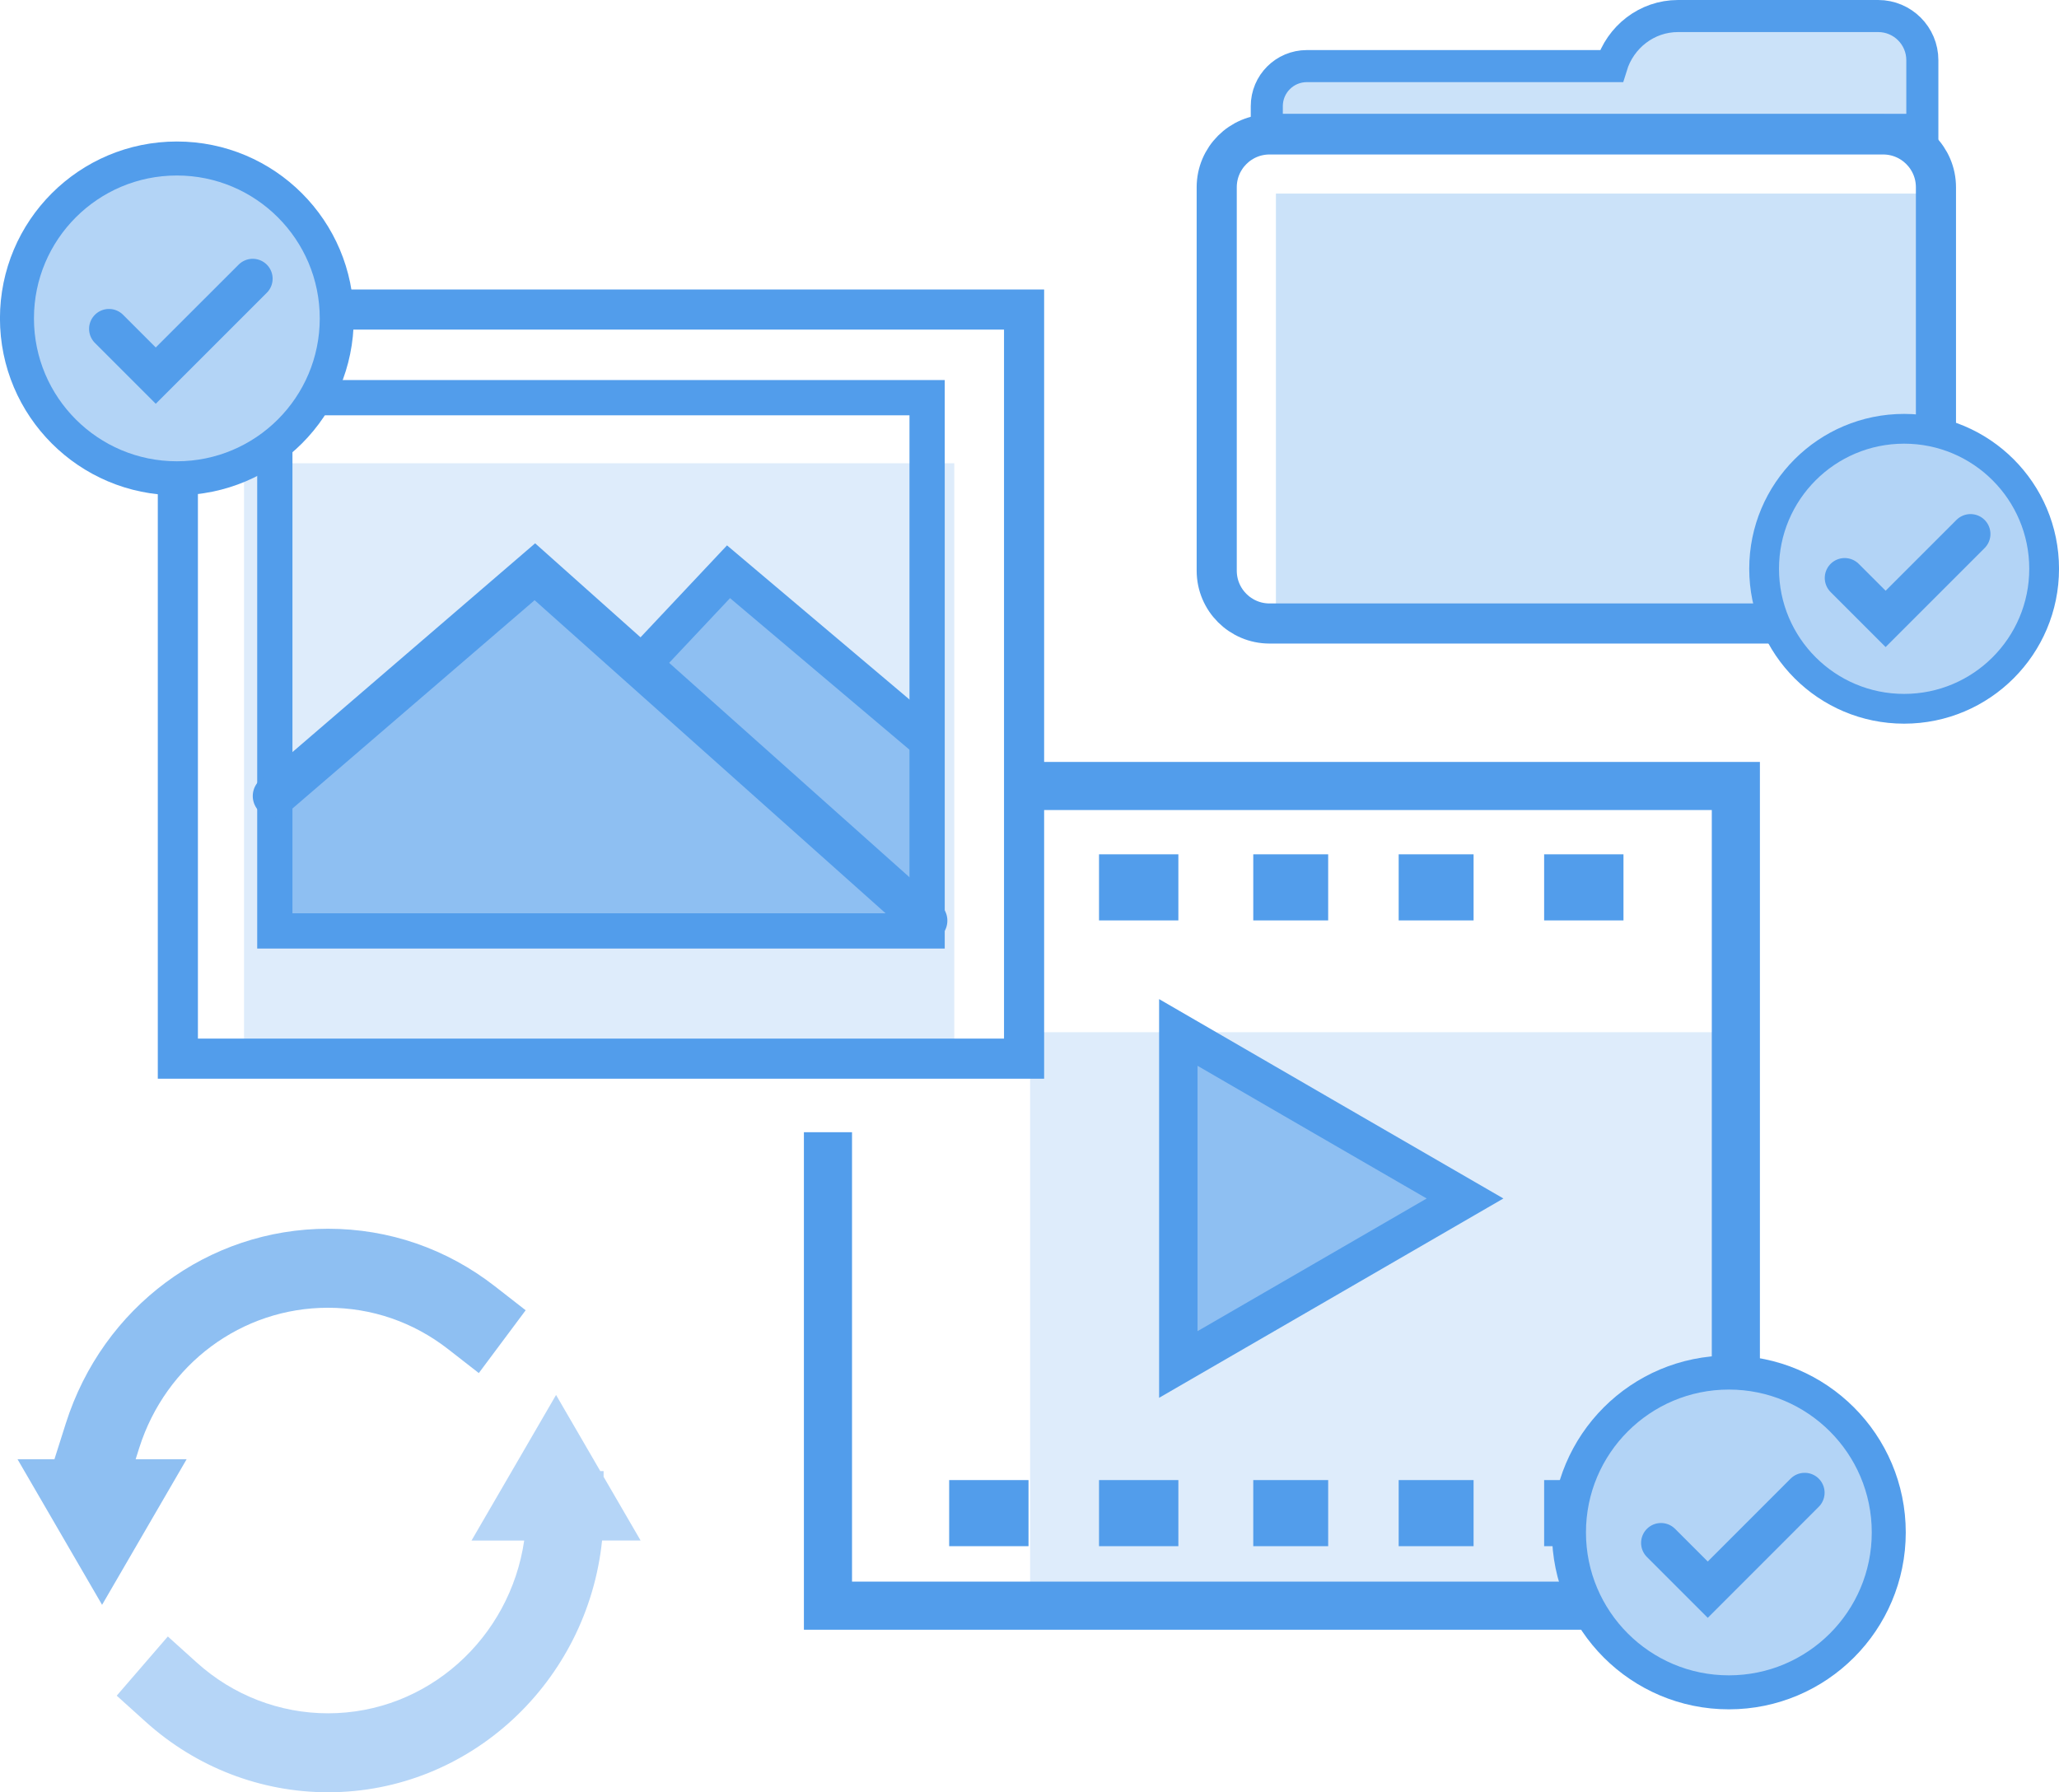 <svg xmlns="http://www.w3.org/2000/svg" viewBox="0 0 491.77 428.09"><defs><style>.d{stroke-width:11.49px;}.d,.e,.f,.g,.h,.i,.j,.k,.l,.m{stroke:#529deb;stroke-miterlimit:10;}.d,.e,.h,.k,.l,.m{fill:none;}.n{fill:#b5d5f7;}.o,.f{fill:#8ebff2;}.p,.i{fill:#cbe2f9;}.q{fill:#deecfb;}.r{fill:#529deb;}.e{stroke-width:9.58px;}.f{stroke-width:9.18px;}.g{stroke-width:8.12px;}.g,.j{fill:#b3d4f6;}.h{stroke-width:8.42px;}.i{stroke-width:7.66px;}.j{stroke-width:7.11px;}.k{stroke-width:9.51px;}.k,.l{stroke-linecap:round;}.l{stroke-width:10.22px;}.m{stroke-width:9.16px;}</style></defs><g id="a"></g><g id="b"><g id="c"><g><g><path class="q" d="M58.28,110.66V252.86H227.92V110.66H58.28Z"></path><polygon class="o" points="221.16 216.12 221.16 176.41 174 136.57 152.9 159 221.16 216.12"></polygon><polyline class="o" points="220.09 219.9 126.68 136.57 64.41 190.14 64.41 220.38"></polyline><path class="q" d="M246.03,246.56v134.96h169.38V246.56H246.03Z"></path><rect class="e" x="42.48" y="73.94" width="202.11" height="178.93"></rect><polyline class="d" points="246.7 187.74 414.59 187.74 414.59 383.53 197.75 383.53 197.75 270.44"></polyline><rect class="h" x="65.64" y="94.99" width="155.79" height="127.37"></rect><polyline class="l" points="65.48 190.14 127.75 136.57 221.16 219.9"></polyline><polyline class="m" points="152.9 159 174 136.57 221.16 176.41"></polyline><polygon class="f" points="281.43 286.27 281.43 246.61 315.64 266.44 349.91 286.27 315.67 306.1 281.43 325.92 281.43 286.27"></polygon><rect class="r" x="262.49" y="204.06" width="18.95" height="15.79"></rect><rect class="r" x="299.33" y="204.06" width="17.89" height="15.79"></rect><rect class="r" x="334.06" y="204.06" width="17.89" height="15.79"></rect><rect class="r" x="368.8" y="204.06" width="18.95" height="15.79"></rect><rect class="r" x="226.7" y="353.53" width="18.95" height="15.79"></rect><rect class="r" x="262.49" y="353.53" width="18.95" height="15.79"></rect><rect class="r" x="299.33" y="353.53" width="17.89" height="15.79"></rect><rect class="r" x="334.06" y="353.53" width="17.89" height="15.79"></rect><rect class="r" x="368.8" y="353.53" width="18.95" height="15.79"></rect><g><path class="i" d="M448.58,3.83h-47.8c-7.48,0-13.8,5.03-15.92,11.96h-72.74c-5.28,0-9.56,4.28-9.56,9.56v5.66h156.57V14.38c0-5.83-4.72-10.55-10.55-10.55Z"></path><path class="p" d="M304.74,46.24v105.47h158.74V46.24h-158.74Z"></path><path class="e" d="M290.6,44.73v91.58c0,6.97,5.65,12.62,12.62,12.62h146.54c6.97,0,12.62-5.65,12.62-12.62V44.73c0-6.97-5.65-12.62-12.62-12.62h-146.54c-6.97,0-12.62,5.65-12.62,12.62Z"></path></g></g><circle class="g" cx="42.24" cy="76.05" r="38.19"></circle><polyline class="k" points="26.03 78.55 37.2 89.72 60.36 66.57"></polyline><circle class="g" cx="412.92" cy="366.04" r="38.19"></circle><polyline class="k" points="396.71 368.54 407.88 379.71 431.03 356.55"></polyline><circle class="j" cx="454.78" cy="135.86" r="33.44"></circle><polyline class="k" points="440.58 138.05 450.36 147.83 470.64 127.55"></polyline><g><path class="n" d="M143.78,367.96h9.22l-8.84-15.22v-1.36h-.79l-10.56-18.18-20.19,34.77h12.58c-3.39,23.32-23.11,41.27-46.85,41.27-11.56,0-22.69-4.3-31.34-12.11l-6.92-6.24-12.21,14.14,6.92,6.24c12.03,10.86,27.49,16.83,43.55,16.83,33.93,0,61.95-26.38,65.45-60.13Z"></path><path class="o" d="M32.39,348.58l.87-2.75c6.36-20.01,24.47-33.46,45.07-33.46,10.47,0,20.39,3.42,28.69,9.88l7.34,5.72,11.19-15-7.34-5.72c-11.54-8.99-25.33-13.75-39.87-13.75-28.62,0-53.79,18.68-62.62,46.49l-2.72,8.57H4.19l20.19,34.77,20.19-34.77h-12.19Z"></path></g></g></g></g></svg>